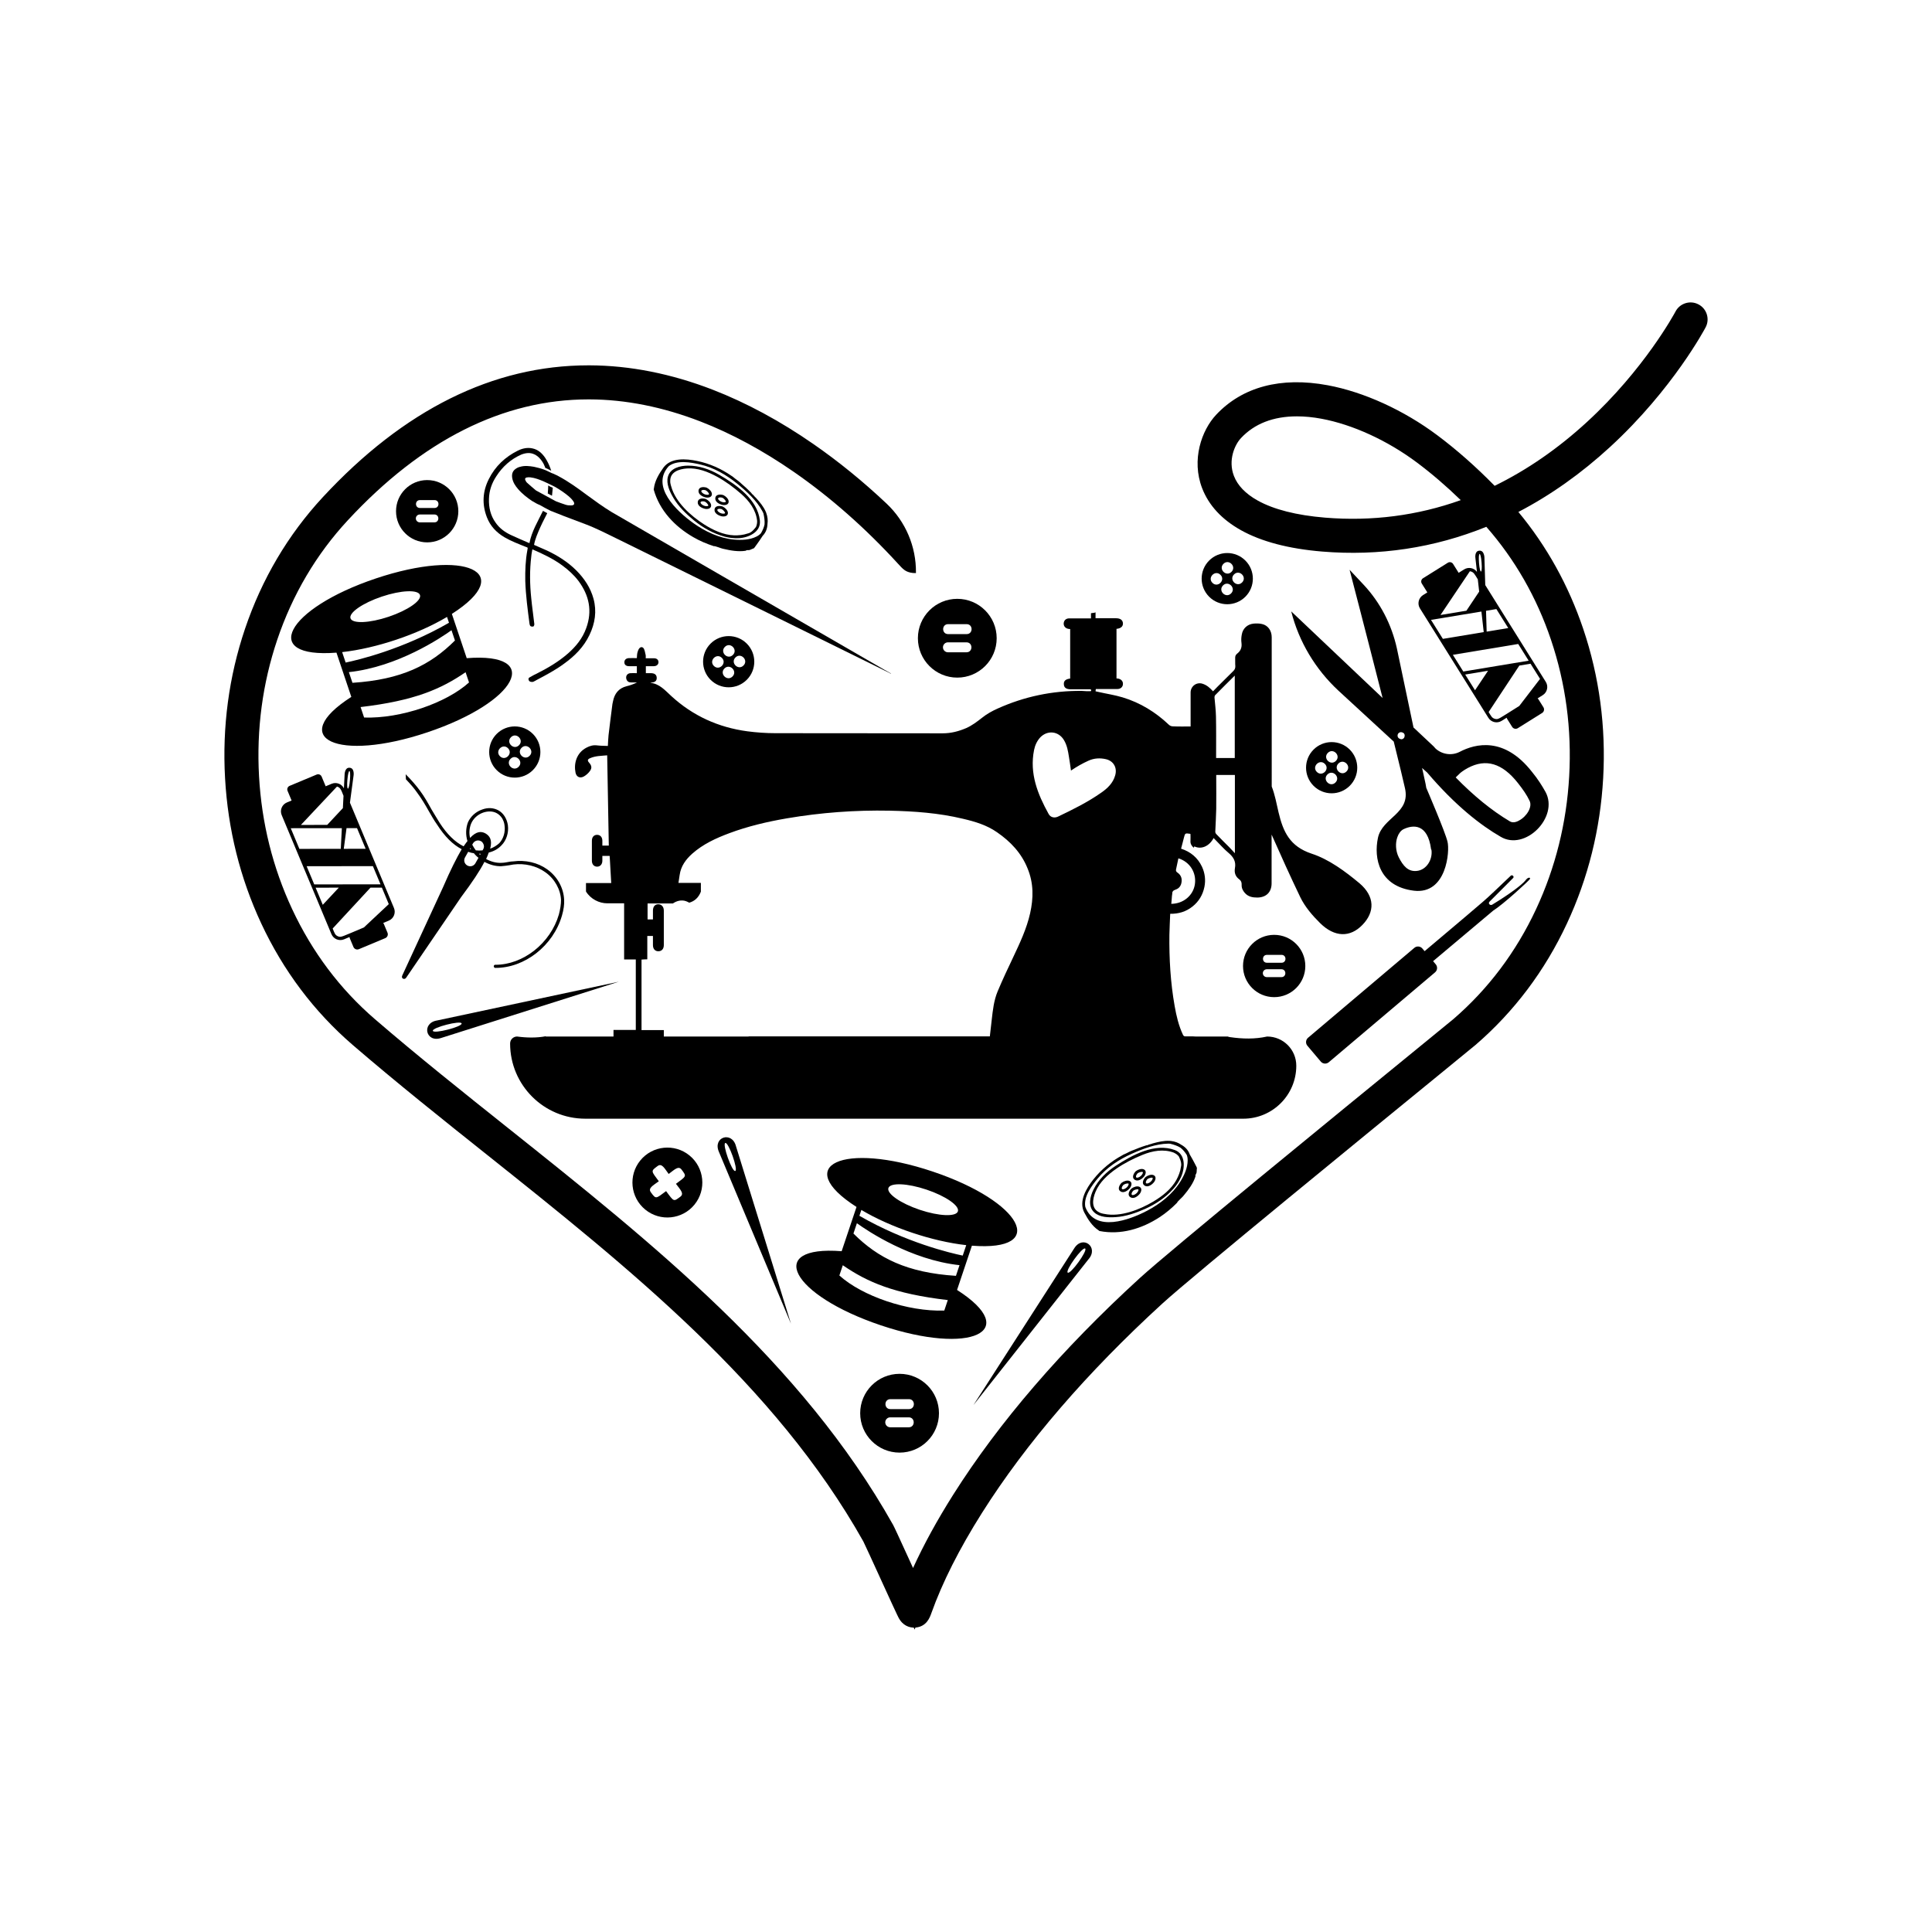 <?xml version="1.0" encoding="utf-8"?>
<!-- Generator: Adobe Illustrator 27.0.0, SVG Export Plug-In . SVG Version: 6.00 Build 0)  -->
<svg version="1.1" id="Layer_1" xmlns="http://www.w3.org/2000/svg" xmlns:xlink="http://www.w3.org/1999/xlink" x="0px" y="0px"
	 viewBox="0 0 2000.16 2000.16" style="enable-background:new 0 0 2000.16 2000.16;" xml:space="preserve">
<g>
	<path d="M1767.04,325.49c-1.4-4.51-4.48-8.2-8.65-10.37c-4.18-2.19-8.96-2.62-13.45-1.21c-4.5,1.41-8.17,4.49-10.3,8.57
		c-1.29,2.42-32.29,59.84-91.72,114.43c-29.92,27.49-62.03,49.68-95.56,66.05c-19.36-19.78-39.3-37.37-59.36-52.36
		c-34.65-25.93-75.99-44.79-113.42-51.75c-48.46-9.02-88.45,1.59-115.65,30.68c-14.88,15.92-25.72,46.46-14.38,75.9
		c6.85,17.76,20.36,32.38,40.15,43.45c21.18,11.83,49.5,19.28,84.19,22.14c58.81,4.85,115.96-3.78,169.86-25.63
		c29.64,33.78,52.15,73.09,66.95,116.96c15.24,45.17,21.59,92.7,18.85,141.27c-2.72,48.38-14.24,94.65-34.24,137.52
		c-20.77,44.49-49.6,82.82-85.67,113.92c-0.58,0.49-5.37,4.46-37.24,30.46l-1.23,1.01c-76.48,62.44-255.59,208.67-286.35,236.8
		c-80.65,73.75-145.57,149.13-192.95,224.06c-16.64,26.32-30.57,51.76-41.61,75.94c-0.68-1.49-1.36-2.98-2.03-4.45l-1.81-3.96
		c-11.52-25.18-15.57-34-16.86-36.31c-94.77-168.65-249.2-291.73-398.61-410.8c-45.8-36.49-93.16-74.22-137.85-112.72
		c-36.08-31.11-64.9-69.44-85.67-113.94c-20.02-42.86-31.55-89.12-34.26-137.51c-2.72-48.58,3.62-96.11,18.84-141.27
		c15.82-46.85,40.39-88.46,73.02-123.68c76.98-83.08,160.82-125.21,249.21-125.21h0.95c37.38,0.11,76.05,7.81,114.93,22.87
		c32.19,12.46,64.81,30.08,96.95,52.36c37.82,26.23,74.03,58.17,107.75,95.04c4.79,5.24,7.19,7.86,12.81,9.07
		c1.68,0.38,3.44,0.52,5.6,0.47c0.01-0.01,0.01-0.01,0.02-0.02c0-0.16,0-0.31,0.01-0.47c0.29-26.97-10.75-52.88-30.37-71.39
		c-24.3-22.93-49.65-43.57-75.74-61.66c-34.38-23.85-69.47-42.78-104.29-56.28c-42.89-16.61-85.8-25.1-127.53-25.24
		c-0.4,0-0.79,0-1.19,0c-98.51,0-191.02,45.92-274.96,136.51c-36.03,38.88-63.13,84.76-80.56,136.36
		C236.95,700.52,230.01,752.51,233,805.6c2.94,52.84,15.55,103.46,37.47,150.46c22.88,49,54.71,91.29,94.62,125.71
		c45.2,38.95,94.97,78.6,138.89,113.58c146.71,116.93,298.42,237.83,389.79,400.43c1.27,2.42,10.62,22.88,16.2,35.1l1.73,3.8
		c4.3,9.42,8.6,18.84,11.98,26.14c2.11,4.6,3.7,7.99,4.82,10.32c0.67,1.4,1.19,2.48,1.57,3.23c4.51,8.89,11.51,10.58,15.9,10.66
		l0.94,2.04l0.79-2.08c0.24-0.02,0.46-0.04,0.67-0.06c11.07-1.28,14.29-10.43,15.83-14.79c11.32-31.78,28.97-66.75,52.47-103.93
		c45.72-72.29,108.61-145.26,186.93-216.88c30.47-27.83,216.18-179.43,286.09-236.51c26.72-21.82,36.47-29.79,37.93-31.05
		c39.91-34.41,71.74-76.71,94.61-125.72c21.92-46.97,34.54-97.59,37.5-150.45c2.98-53.09-3.96-105.08-20.64-154.52
		c-15.18-44.97-37.73-85.62-67.14-121.07c33.27-17.32,65.09-39.87,94.8-67.16c65.45-60.13,98.73-123.36,99.04-123.97
		C1768,334.72,1768.43,329.96,1767.04,325.49z M1371.78,535.9c-29.62-2.45-53.13-8.44-69.86-17.78
		c-12.41-6.95-20.64-15.49-24.46-25.38c-6.3-16.31,0.87-32.33,7.24-39.13c13.99-14.98,33.5-22.57,57.98-22.57
		c8.08,0,16.63,0.83,25.44,2.48c32.28,6,68.29,22.52,98.78,45.31c15.26,11.42,30.48,24.47,45.38,38.94
		C1467.45,533.8,1420.27,539.9,1371.78,535.9z"/>
	<path d="M718.41,538.74c9.35,7.67,20.14,13.71,31.8,16.85c4.72,1.26,9.66,1.84,14.54,1.59c10.09-0.5,23.26-6.28,21.94-18.31
		c-2.4-21.88-24.39-37.05-42.02-47.29c-9.89-5.76-20.87-9.54-32.32-9.52c-8.25,0.02-18.31,2.5-20.83,11.31
		c-2.12,7.41,1.9,15.69,5.59,21.99C702.43,524.45,710.31,532.1,718.41,538.74z M694.82,503.38c-0.19-0.44-0.32-0.91-0.41-1.4
		c-0.2-1.07-0.58-2.21-0.51-3.31c-0.1-0.23-0.09-0.47-0.01-0.68c-0.23-9.23,8.78-12.42,17.37-13.01
		c10.86-0.76,21.59,3.39,31.03,8.51c8.84,4.81,17.26,11.06,24.85,17.68c8.47,7.38,15.45,16.63,16.69,27.98
		c0.08,1.89-0.17,3.55-0.68,5.02c0,0.13-0.02,0.27-0.07,0.4c-0.08,0.2-0.18,0.38-0.29,0.56c-0.02,0.17-0.08,0.34-0.21,0.51
		c-1.7,2.11-3.46,4.36-5.88,5.69c-0.8,0.44-1.76,0.86-2.73,1.01c-4.45,1.59-9.71,2.03-14.11,1.88c-10.96-0.38-21.66-5.44-30.8-11.25
		C715.33,534.22,699.23,519.93,694.82,503.38z"/>
	<path d="M676.82,506.99c6.07,21.53,21.7,37.96,40.73,49.01c6.8,3.96,14.07,7.05,21.55,9.46c0.52-0.1,1.07,0,1.58,0.15
		c0.27,0.07,0.53,0.18,0.79,0.27c0.28,0.08,0.56,0.15,0.94,0.27c0.77,0.23,1.53,0.47,2.29,0.76c0.71,0.26,1.38,0.56,2.11,0.7
		c0.16,0.02,0.31,0.09,0.42,0.18c0.68,0.18,1.36,0.35,2.04,0.5c7.08,1.68,15.25,3.09,22.76,1.9c0.71-0.74,1.94-0.68,2.93-0.67
		c0.2,0,0.4-0.01,0.6-0.03c0.08-0.01,0.17-0.03,0.25-0.04c0.04-0.01,0.08-0.02,0.12-0.02c0.18-0.05,0.35-0.1,0.52-0.16
		c0.52-0.2,1.01-0.45,1.53-0.63l-0.02-0.01c0.56-0.22,1.12-0.47,1.67-0.72c0.1,0,0.19,0.01,0.28,0.02c0.13-0.11,0.28-0.19,0.44-0.23
		c0.08-0.09,0.14-0.19,0.21-0.29c0.1-0.15,0.24-0.24,0.39-0.31c0.01,0,0.02-0.02,0.03-0.03c0.02-0.03,0.04-0.08,0.07-0.11
		c0.66-0.63,1.01-1.51,1.57-2.21c0.07-0.08,0.14-0.14,0.21-0.19c2.34-3.35,4.76-6.61,6.81-9.93c0.04-0.04,0.09-0.09,0.14-0.13
		c3.36-3.53,4.62-7.76,4.78-12.18c0.5-3.51,0.2-7.24-1.31-11.34c-0.03-0.12-0.1-0.22-0.14-0.32c0-0.05-0.02-0.1-0.02-0.15
		c-0.05-0.23-0.15-0.43-0.27-0.59c-2.26-5.39-6.23-10.08-10.09-14.36c-0.25-0.27-0.51-0.54-0.76-0.81
		c-0.09-0.04-0.18-0.08-0.25-0.15c-0.58-0.56-1.12-1.16-1.61-1.79c-0.07-0.1-0.16-0.19-0.24-0.3c-0.46-0.45-0.93-0.89-1.45-1.27
		c-0.22-0.16-0.32-0.39-0.36-0.63c-2.17-2.25-4.41-4.42-6.68-6.52c-0.05-0.03-0.1-0.06-0.16-0.09c-1.44-1.17-2.7-2.53-4.15-3.69
		c-0.09-0.08-0.15-0.16-0.21-0.25c-0.55-0.49-1.12-0.95-1.68-1.42c-0.37-0.32-0.76-0.63-1.13-0.93c-2.06-1.38-3.95-2.98-5.87-4.54
		c-0.16-0.03-0.32-0.09-0.48-0.22c-0.06-0.04-0.11-0.09-0.15-0.15c-0.11-0.04-0.22-0.11-0.31-0.2c-10.7-7.38-22.65-12.72-35.5-15.37
		c-11.44-2.37-27.22-3.71-34.98,6.98c-0.06,0.08-0.11,0.17-0.15,0.25c-4.43,6.17-8.75,13.47-9.63,21.09c0.01,0.07,0.01,0.14,0,0.22
		C676.78,506.08,676.69,506.51,676.82,506.99z M692.44,482.54l0.01-0.02c8.6-6.48,22.54-3.92,32.23-1.72
		c14.37,3.27,27.35,10.84,38.68,20.07c9.66,7.86,20.27,17.58,26.12,28.75c0.34,0.64,0.61,1.28,0.89,1.91
		c0.87,3.85,1.46,7.8,1.14,11.44c-0.64,3.16-2,6.17-3.72,9.1c-1.18,1.3-2.68,2.45-4.58,3.4c-6.95,3.54-15.7,3.84-23.3,3.15
		c-15.23-1.38-29.97-8.37-42.27-17.17C700.85,529.45,673.08,503.51,692.44,482.54z"/>
	<path d="M747.2,534.52c2.75,0.59,6.66-0.21,6.39-3.7c-0.19-2.61-2.9-5.18-5.21-6.31c-0.12-0.08-0.25-0.15-0.42-0.2
		c-0.14-0.06-0.27-0.09-0.39-0.11c-3.03-0.78-7.52-0.6-7.84,3.34C739.41,531.52,743.96,533.81,747.2,534.52z M746.8,526.96
		c1.32,0.57,2.39,1.61,3.23,2.76c1.04,1.41,0.8,1.97-0.94,2.08c-1.97,0.13-4.4-0.92-5.72-2.35
		C740.9,526.77,744.98,526.41,746.8,526.96z"/>
	<path d="M747.98,522.73c2.75,0.6,6.65-0.21,6.39-3.7c-0.19-2.61-2.9-5.18-5.21-6.31c-0.12-0.08-0.25-0.15-0.42-0.2
		c-0.14-0.06-0.26-0.08-0.38-0.11c-3.03-0.79-7.52-0.59-7.84,3.34C740.19,519.74,744.74,522.02,747.98,522.73z M747.59,515.18
		c1.32,0.56,2.39,1.61,3.23,2.75c1.04,1.41,0.8,1.97-0.94,2.09c-1.97,0.13-4.4-0.92-5.72-2.36
		C741.69,514.97,745.76,514.62,747.59,515.18z"/>
	<path d="M729.83,526.77c2.75,0.6,6.65-0.21,6.39-3.7c-0.19-2.61-2.9-5.18-5.21-6.31c-0.12-0.08-0.25-0.15-0.42-0.2
		c-0.14-0.06-0.27-0.09-0.39-0.11c-3.03-0.79-7.52-0.59-7.84,3.34C722.05,523.77,726.59,526.06,729.83,526.77z M729.44,519.21
		c1.32,0.56,2.39,1.61,3.23,2.75c1.04,1.41,0.8,1.97-0.94,2.09c-1.97,0.13-4.4-0.92-5.72-2.36
		C723.54,519.01,727.61,518.66,729.44,519.21z"/>
	<path d="M730.62,514.98c2.74,0.6,6.65-0.21,6.39-3.7c-0.19-2.61-2.91-5.18-5.22-6.31c-0.12-0.08-0.25-0.15-0.42-0.2
		c-0.14-0.06-0.27-0.09-0.39-0.1c-3.03-0.79-7.52-0.6-7.84,3.34C722.83,511.98,727.37,514.27,730.62,514.98z M730.22,507.42
		c1.32,0.57,2.38,1.6,3.22,2.75c1.04,1.41,0.8,1.98-0.94,2.09c-1.97,0.13-4.4-0.92-5.72-2.36
		C724.32,507.22,728.39,506.87,730.22,507.42z"/>
	<path d="M1216.28,1190.62c-20.62-7.7-44.06,5.12-61.13,16.26c-9.59,6.24-17.91,14.35-23.04,24.59c-3.69,7.38-6,17.48,0.74,23.7
		c5.67,5.23,14.87,5.36,22.15,4.9c10.52-0.66,20.89-4.26,30.46-8.51c11.05-4.9,21.3-11.82,29.35-20.83
		c3.25-3.65,5.99-7.81,7.95-12.27C1226.86,1209.22,1227.62,1194.85,1216.28,1190.62z M1222.59,1208.04
		c-0.58,4.7-2.56,9.58-4.67,13.45c-5.27,9.61-14.6,16.9-23.9,22.45c-13.97,8.33-33.97,16.29-50.75,12.79
		c-0.48-0.03-0.96-0.13-1.44-0.26c-1.04-0.3-2.24-0.47-3.19-1.03c-0.25-0.02-0.46-0.13-0.61-0.3c-8.35-3.95-7.14-13.43-3.81-21.37
		c4.21-10.04,12.73-17.76,21.56-23.89c8.27-5.74,17.64-10.44,26.96-14.25c10.4-4.24,21.8-6.32,32.5-2.32
		c1.72,0.78,3.1,1.74,4.18,2.87c0.12,0.06,0.23,0.14,0.32,0.24c0.14,0.16,0.26,0.33,0.37,0.51c0.14,0.09,0.27,0.22,0.36,0.42
		c1.12,2.47,2.34,5.05,2.43,7.81C1222.94,1206.06,1222.88,1207.11,1222.59,1208.04z"/>
	<path d="M1239.17,1209.75c-0.04-0.17-0.04-0.33-0.01-0.49c-0.04-0.11-0.11-0.21-0.16-0.32c-0.09-0.15-0.11-0.32-0.1-0.48
		c0-0.01-0.01-0.03-0.01-0.04c-0.02-0.03-0.06-0.08-0.07-0.11c-0.26-0.87-0.89-1.58-1.27-2.4c-0.04-0.1-0.07-0.19-0.08-0.28
		c-1.94-3.6-3.76-7.23-5.81-10.55c-0.02-0.05-0.04-0.12-0.05-0.19c-1.64-4.59-4.85-7.61-8.72-9.75c-2.92-2.02-6.38-3.43-10.72-3.93
		c-0.12-0.02-0.24-0.01-0.35-0.02c-0.04-0.02-0.1-0.03-0.14-0.04c-0.23-0.06-0.45-0.06-0.65-0.02c-5.83-0.41-11.8,1.03-17.36,2.55
		c-0.35,0.1-0.72,0.21-1.07,0.31c-0.08,0.07-0.15,0.12-0.24,0.15c-0.76,0.26-1.54,0.47-2.32,0.64c-0.12,0.02-0.24,0.05-0.37,0.08
		c-0.61,0.21-1.21,0.43-1.78,0.73c-0.24,0.12-0.5,0.11-0.73,0.03c-2.98,0.92-5.93,1.95-8.83,3.04c-0.05,0.03-0.1,0.07-0.15,0.1
		c-1.69,0.76-3.48,1.28-5.16,2.05c-0.11,0.04-0.21,0.07-0.32,0.08c-0.68,0.28-1.35,0.57-2.02,0.86c-0.45,0.19-0.9,0.4-1.34,0.59
		c-2.16,1.22-4.43,2.19-6.7,3.2c-0.1,0.13-0.22,0.24-0.41,0.33c-0.07,0.03-0.13,0.06-0.2,0.07c-0.09,0.08-0.2,0.14-0.32,0.19
		c-11.41,6.24-21.55,14.51-29.69,24.8c-7.26,9.15-15.56,22.64-9.49,34.38c0.04,0.09,0.1,0.18,0.15,0.24
		c3.52,6.73,8.1,13.87,14.51,18.09c0.07,0.02,0.13,0.05,0.2,0.1c0.2,0.34,0.54,0.62,1.02,0.72c21.96,4.26,43.66-2.31,62.09-14.33
		c6.59-4.29,12.62-9.4,18.14-14.99c0.14-0.51,0.48-0.96,0.85-1.34c0.19-0.21,0.4-0.4,0.59-0.58c0.2-0.21,0.39-0.43,0.66-0.71
		c0.55-0.58,1.11-1.16,1.71-1.71c0.55-0.52,1.12-0.98,1.57-1.57c0.09-0.13,0.22-0.23,0.35-0.3c0.46-0.53,0.92-1.06,1.36-1.6
		c4.69-5.57,9.62-12.23,11.94-19.47c-0.34-0.97,0.26-2.04,0.72-2.92c0.09-0.18,0.18-0.36,0.24-0.55c0.03-0.08,0.06-0.16,0.08-0.24
		c0.01-0.04,0.02-0.08,0.03-0.12c0.03-0.19,0.07-0.36,0.09-0.54c0.06-0.55,0.06-1.1,0.12-1.65l-0.02,0.01
		c0.06-0.59,0.09-1.21,0.11-1.82C1239.07,1209.91,1239.13,1209.83,1239.17,1209.75z M1221.89,1223.43
		c-8.09,12.98-20.96,23-34.35,30.03c-18.27,9.6-53.93,22.74-63.95-3.98l-0.01-0.02c-1.93-10.59,6.63-21.89,12.96-29.56
		c9.38-11.36,21.98-19.55,35.33-25.52c11.36-5.09,24.82-10.2,37.43-10.4c0.73-0.01,1.42,0.03,2.1,0.07
		c3.83,0.96,7.62,2.2,10.73,4.13c2.53,1.99,4.61,4.57,6.46,7.41c0.63,1.64,0.98,3.5,0.98,5.62
		C1229.59,1209,1225.93,1216.96,1221.89,1223.43z"/>
	<path d="M1194.21,1216.58c-2.42-1.01-5.93,0.26-7.98,1.81c-0.13,0.07-0.25,0.16-0.37,0.29c-0.12,0.09-0.2,0.2-0.27,0.29
		c-2.06,2.35-3.92,6.45-0.54,8.51c3.41,2.08,7.5-0.95,9.59-3.52C1196.41,1221.76,1197.45,1217.91,1194.21,1216.58z M1193.07,1221.04
		c-0.77,1.82-2.8,3.52-4.68,4.06c-3.5,0.99-1.99-2.81-0.68-4.19c1.1-0.92,2.51-1.41,3.91-1.64
		C1193.35,1218.96,1193.75,1219.43,1193.07,1221.04z"/>
	<path d="M1174.87,1221.47c3.42,2.08,7.5-0.95,9.6-3.53c1.77-2.19,2.81-6.04-0.43-7.37c-2.41-1-5.93,0.26-7.98,1.81
		c-0.13,0.07-0.25,0.16-0.37,0.29c-0.11,0.1-0.19,0.2-0.27,0.29C1173.35,1215.32,1171.5,1219.42,1174.87,1221.47z M1177.54,1214.9
		c1.1-0.93,2.51-1.41,3.91-1.64c1.73-0.29,2.12,0.17,1.44,1.78c-0.77,1.81-2.8,3.52-4.68,4.05
		C1174.71,1220.08,1176.23,1216.29,1177.54,1214.9z"/>
	<path d="M1179.48,1228.6c-2.41-1-5.93,0.26-7.98,1.81c-0.13,0.07-0.25,0.16-0.37,0.29c-0.12,0.1-0.2,0.2-0.27,0.29
		c-2.07,2.35-3.91,6.45-0.54,8.51c3.42,2.09,7.5-0.94,9.59-3.52C1181.68,1233.78,1182.72,1229.93,1179.48,1228.6z M1178.33,1233.06
		c-0.77,1.81-2.8,3.52-4.68,4.05c-3.51,0.99-1.99-2.8-0.67-4.19c1.1-0.93,2.51-1.41,3.91-1.64
		C1178.62,1230.99,1179.01,1231.45,1178.33,1233.06z"/>
	<path d="M1169.73,1229.97c1.77-2.18,2.8-6.04-0.43-7.37c-2.41-1-5.93,0.27-7.98,1.82c-0.13,0.07-0.25,0.15-0.37,0.28
		c-0.11,0.1-0.2,0.2-0.27,0.3c-2.07,2.35-3.92,6.45-0.54,8.51C1163.55,1235.58,1167.64,1232.55,1169.73,1229.97z M1168.15,1227.06
		c-0.77,1.82-2.8,3.52-4.68,4.05c-3.5,0.99-1.99-2.8-0.67-4.19c1.1-0.92,2.5-1.41,3.91-1.64
		C1168.45,1224.99,1168.84,1225.46,1168.15,1227.06z"/>
	<path d="M1583.9,910.03c0.86-1.61-1.61-2.26-4.02,0.67c-5.33,7.4-28.6,22.04-35.1,25.93c-1.86,1.11-4.76-1.12-2.55-3.31
		l24.33-24.38c1.39-1.54-1.03-3.65-2.45-2.37c-33.51,31.7-14.17,14.65-89.24,78.15l-2.34-2.77c-2.08-2.46-5.8-2.77-8.26-0.69
		l-110.07,93.11c-2.46,2.08-2.77,5.8-0.69,8.26l13.88,16.41c2.08,2.46,5.8,2.77,8.26,0.69l110.07-93.11
		c2.46-2.08,2.77-5.8,0.69-8.26l-2.77-3.28l62.25-52.34C1556.41,936.17,1583.05,911.64,1583.9,910.03z"/>
	<path d="M514.2,759.81c-10.35,10.35-10.35,27.13,0,37.48c10.35,10.35,27.13,10.35,37.48,0c10.35-10.35,10.35-27.13,0-37.48
		C541.33,749.46,524.55,749.46,514.2,759.81z M529,763.21c5.5-5.5,13.82,2.83,8.32,8.32C531.81,777.04,523.5,768.71,529,763.21z
		 M517.6,782.93c-5.51-5.51,2.83-13.82,8.32-8.32C531.42,780.1,523.11,788.44,517.6,782.93z M536.89,793.89
		c-5.51,5.51-13.82-2.83-8.32-8.32C534.07,780.06,542.38,788.39,536.89,793.89z M548.28,782.5c-5.5,5.5-13.82-2.82-8.32-8.32
		C545.45,768.68,553.79,776.99,548.28,782.5z"/>
	<path d="M1289.29,617.79c10.35-10.35,10.35-27.13,0-37.48c-10.35-10.35-27.13-10.35-37.48,0c-10.35,10.35-10.35,27.13,0,37.48
		C1262.16,628.14,1278.94,628.14,1289.29,617.79z M1274.5,614.39c-5.51,5.51-13.82-2.83-8.32-8.32
		C1271.68,600.56,1280,608.89,1274.5,614.39z M1285.89,603c-5.5,5.5-13.82-2.82-8.32-8.32C1283.06,589.18,1291.4,597.49,1285.89,603
		z M1266.61,583.72c5.5-5.5,13.82,2.83,8.32,8.32C1269.43,597.54,1261.11,589.21,1266.61,583.72z M1263.54,595.11
		c5.5,5.5-2.81,13.83-8.32,8.32C1249.71,597.92,1258.04,589.61,1263.54,595.11z"/>
	<path d="M1359.89,776.04c-10.35,10.35-10.35,27.13,0,37.48c10.35,10.35,27.13,10.35,37.48,0c10.35-10.35,10.35-27.13,0-37.48
		C1387.02,765.69,1370.24,765.69,1359.89,776.04z M1363.29,799.15c-5.51-5.51,2.83-13.82,8.32-8.32
		C1377.11,796.33,1368.8,804.66,1363.29,799.15z M1382.57,810.11c-5.51,5.51-13.82-2.83-8.32-8.32
		C1379.76,796.28,1388.07,804.62,1382.57,810.11z M1393.97,798.72c-5.5,5.5-13.82-2.82-8.32-8.32
		C1391.14,784.9,1399.48,793.21,1393.97,798.72z M1383.01,787.76c-5.51,5.5-13.82-2.82-8.32-8.32
		C1380.19,773.93,1388.51,782.26,1383.01,787.76z"/>
	<path d="M735.65,666.3c-10.35,10.35-10.35,27.13,0,37.48c10.35,10.35,27.13,10.35,37.48,0s10.35-27.13,0-37.48
		C762.78,655.95,746,655.95,735.65,666.3z M739.05,689.42c-5.51-5.51,2.83-13.82,8.32-8.32
		C752.87,686.59,744.56,694.93,739.05,689.42z M758.33,700.37c-5.51,5.51-13.82-2.83-8.32-8.32
		C755.52,686.54,763.83,694.88,758.33,700.37z M769.72,688.98c-5.5,5.5-13.82-2.82-8.32-8.32
		C766.9,675.16,775.23,683.47,769.72,688.98z M758.77,678.02c-5.51,5.5-13.82-2.82-8.32-8.32
		C755.95,664.19,764.26,672.53,758.77,678.02z"/>
	<path d="M474.5,529.26c0-17.81-14.44-32.25-32.25-32.25c-17.81,0-32.25,14.44-32.25,32.25c0,17.81,14.44,32.25,32.25,32.25
		C460.05,561.51,474.49,547.08,474.5,529.26z M434.71,517.74h15.19c5.38,0,5.38,8.15,0,8.15h-15.19
		C429.32,525.89,429.33,517.74,434.71,517.74z M430.51,536.71c0-2.24,1.83-4.07,4.07-4.07h15.19c5.38,0,5.38,8.15,0,8.15h-15.19
		C432.34,540.78,430.51,538.95,430.51,536.71z"/>
	<path d="M1319.12,967.83c-17.81,0-32.25,14.44-32.25,32.25c0,17.81,14.44,32.25,32.25,32.25c17.81,0,32.25-14.44,32.25-32.25
		C1351.37,982.27,1336.93,967.83,1319.12,967.83z M1326.65,1011.6h-15.19c-2.24,0-4.07-1.83-4.07-4.08c0-2.24,1.83-4.07,4.07-4.07
		h15.19C1332.03,1003.45,1332.03,1011.6,1326.65,1011.6z M1326.78,996.71h-15.19c-5.38,0-5.38-8.15,0-8.15h15.19
		C1332.16,988.56,1332.16,996.71,1326.78,996.71z"/>
	<path d="M991.06,701.52c22.52,0,40.78-18.26,40.78-40.78c0-22.52-18.26-40.78-40.78-40.78c-22.52,0-40.78,18.26-40.78,40.78
		S968.54,701.52,991.06,701.52z M981.54,646.17h19.21c6.81,0,6.8,10.3,0,10.3h-19.21C974.73,656.47,974.74,646.17,981.54,646.17z
		 M981.38,665h19.21c6.81,0,6.8,10.3,0,10.3h-19.21c-2.83,0-5.15-2.32-5.15-5.15C976.23,667.32,978.54,665,981.38,665z"/>
	<path d="M890.53,1463.08c0,22.52,18.26,40.78,40.78,40.78c22.52,0,40.78-18.26,40.78-40.78c0-22.52-18.26-40.78-40.78-40.78
		C908.79,1422.3,890.53,1440.56,890.53,1463.08z M940.84,1477.65h-19.21c-2.83,0-5.15-2.32-5.15-5.15c0-2.83,2.32-5.15,5.15-5.15
		h19.21C947.64,1467.35,947.64,1477.65,940.84,1477.65z M941,1458.82h-19.21c-6.81,0-6.8-10.3,0-10.3H941
		C947.81,1448.51,947.8,1458.82,941,1458.82z"/>
	<path d="M662.9,1201.38c-12.64,15.48-10.33,38.27,5.15,50.91c15.48,12.64,38.27,10.33,50.91-5.15
		c12.64-15.48,10.33-38.27-5.15-50.91C698.34,1183.59,675.54,1185.9,662.9,1201.38z M699.8,1225.59c4.4,5.96,8.89,10.13,4.5,13.38
		c-7.04,5.2-6.46,5.31-14.7-5.83c-10.77,7.96-10.37,8.57-15.76,1.26c-3.24-4.39,2.27-7.07,8.22-11.47
		c-7.97-10.77-8.57-10.37-1.26-15.76c4.39-3.24,7.07,2.28,11.47,8.22c5.96-4.4,10.13-8.89,13.38-4.5
		C710.87,1217.96,710.91,1217.39,699.8,1225.59z"/>
	<path d="M1336.78,632.96c7.93,31.38,25.03,59.94,48.93,82.11l57.21,52.68c5.77,23.21,10.13,41.53,11.58,48.07
		c6.17,26.49-23.43,30.41-27.93,51.54c-4.5,21.13,1.08,50.27,37.13,54.75c34.07,4.2,37.38-41.23,34.87-50.71
		c-2.19-9.81-21.97-55.74-21.97-55.74l-0.75-4.26l-3.29-15.05l-0.36-1.31l5.38,4.81c29.1,34.22,55.6,54.69,75.97,66.41
		c25.4,15.23,60.59-20.36,46.51-46.35c-3.43-6.17-7.87-13.31-13.97-20.74c-28.83-36.85-58.69-29.31-75-20.75
		c-8.16,4.12-18.09,2.69-24.81-3.41l-2.03-2.26l-20.87-19.6l-17.26-82.13c-5.47-24.53-17.18-47.29-34.39-65.66l-14.52-15.47
		c0,0,18.33,70.28,34.18,132.72L1336.78,632.96L1336.78,632.96z M1511.57,800.47c0.32-0.34,3.56-3.03,8.13-5.43
		c18.59-9.93,35.52-5.03,51.8,15.66c5.09,6.47,9.17,12.29,11.93,18.15c3.44,6.5-2.95,16.5-10.77,20.61
		c-3.59,2.05-6.88,2.45-9.55,0.86c-18.71-11.1-37.51-26.48-56.06-45.47L1511.57,800.47z M1481.59,879.34c0,0,0.01,0.33,0.34,0.32
		c1.54,10.16-5.16,21.15-15.36,22.02c-8.89,0.85-13.97-5.29-18.44-14.07c-3.44-6.83-3.62-15.04-1.44-21.01
		c1.24-3.64,3.49-6.65,6.1-8.02C1462.57,853.78,1478.04,852.13,1481.59,879.34z M1447.05,760.43c0.62-1.98,2.9-3.02,4.9-2.08
		c1.99,0.61,2.69,2.57,2.08,4.56c-0.62,1.98-2.9,3.02-4.57,2.07C1447.46,764.37,1446.43,762.42,1447.05,760.43z"/>
	<path d="M567.57,502.59c-0.11,1.37-0.05,2.82-0.16,4.19c-0.09,0.78-0.11,1.38-0.2,2.15c0.11,0.24-0.14,1.97-0.14,1.97
		c1.17,0.65,2.53,1.36,3.7,2c0.18,0.07,0.53,0.2,0.71,0.27c0.23-2.75,0.57-5.26,0.79-8.01c0.07-0.18,0.07-0.18,0.07-0.18l-0.18-0.07
		C570.56,504.33,569.03,503.55,567.57,502.59z"/>
	<path d="M569.72,484.56c-1.3-3.53-3.03-7.02-5.06-10.22c-3.23-4.87-7.39-8.87-13.4-10.12c-5.23-1.16-10.32-0.04-15.02,2.23
		c-13.21,6.56-23.55,16.24-30.19,29.54c-6.44,12.77-7.2,26.06-1.96,39.58c3.49,9.01,9.71,15.62,18.15,20.63
		c6.8,3.99,14.25,6.8,21.64,9.78c2.84,1.07,2.62,0.58,2.08,3.62c-1.97,10.6-2.33,21.21-2.15,32.01c0.5,14.78,2.45,29.49,4.39,44.2
		c0.09,0.84,0.46,2,1.1,2.44c0.82,0.51,2.02,0.56,2.93,0.29c0.49-0.22,1.02-1.64,0.94-2.48c-1.02-9.1-2.36-17.91-3.21-26.94
		c-1.48-14.34-1.7-28.8,0.06-43.13c0.18-1.55,0.29-2.93,0.59-4.24c0.16-0.95,0.31-1.91,0.54-3.04c10.97,4.75,21.64,9.78,31.14,16.81
		c6.18,4.56,11.92,9.76,16.65,16.01c11,14.89,14.45,30.98,7.94,48.78c-3.77,10.53-10.58,18.9-18.78,26.14
		c-9.38,8.21-20.13,14.69-31.39,20.37c-2.69,1.22-5.26,2.67-7.84,4.13c-1.71,0.77-2.05,1.66-1.56,3.06c0.6,1.64,2.19,2.25,4.54,1.92
		c1.47-0.66,2.75-1.39,4.04-2.12c9.62-5.08,19.23-10.17,27.94-16.61c11.11-7.97,20.54-17.38,26.48-29.92
		c5.75-12.01,7.61-24.48,4.16-37.33c-3.15-11.52-9.5-21.01-17.87-29.43c-8.83-8.8-19.32-15.39-30.51-20.63
		c-4.37-1.85-8.67-3.88-13.21-5.79c0.54-3.04,1.5-6.12,2.57-8.96c1.2-3.19,2.59-6.32,3.97-9.44c1.38-3.13,2.94-6.18,4.5-9.24
		c0.78-1.53,1.56-3.06,2.34-4.59c0.07-0.18,0.31-0.29,0.2-0.53c-0.11-0.24-0.47-0.38-0.64-0.44c-0.35-0.13-0.82-0.51-1.17-0.65
		c-0.82-0.51-1.71-0.85-2.53-1.36c-5.35,10.95-11.69,21.32-14.02,33.41c-0.53-0.2-0.71-0.27-0.89-0.33
		c-6.25-2.76-12.39-5.28-18.58-8.22c-6.18-2.94-11.72-7.06-15.64-12.79c-5.18-7.22-7.07-15.63-6.79-24.44
		c0.22-8.63,2.92-16.32,7.63-23.46c6.39-9.95,14.97-17.65,25.89-22.45c4.51-1.74,9.21-2.4,13.8-0.06c0.18,0.07,0.36,0.13,0.53,0.2
		c3.17,1.8,5.47,4.29,7.4,7.25c0.91,1.35,1.75,2.89,2.34,4.53c0.22,0.49,0.33,0.73,0.55,1.22c-0.07,0.18,0.04,0.42,0.15,0.67
		c0.18,0.07,0.35,0.13,0.53,0.2c0.89,0.33,1.71,0.85,2.59,1.18c0.53,0.2,1,0.58,1.53,0.78c0.53,0.2,1,0.58,1.53,0.78
		c-0.04-0.42-0.44-0.98-0.49-1.4C569.98,485.47,569.94,485.05,569.72,484.56z"/>
	<path d="M607.45,512.37c-9.33-6.96-18.72-13.75-29-19.25c-1.17-0.65-2.17-1.22-3.41-1.69c-0.71-0.27-1.17-0.65-1.88-0.91
		c-0.71-0.27-1.42-0.54-2.13-0.8c-1.35-0.71-2.59-1.18-3.95-1.89c-1.17-0.65-2.42-1.11-3.66-1.58c-3.37-1.27-7.05-2.25-10.62-2.99
		c-4.77-0.79-9.6-1.39-14.4,0.04c-1.75,0.35-3.53,1.3-4.95,2.39c-3.16,2.46-3.76,5.67-3.12,9.36c0.79,4.35,3.11,7.86,5.92,11.15
		c4.36,5.09,9.54,9.07,15.04,12.76l0.18,0.07c0.18,0.07,0.18,0.07,0.35,0.13c2.28,1.47,4.63,2.76,6.94,3.63
		c3.35,1.87,6.52,3.67,9.93,5.37c0.71,0.27,1.35,0.71,2.06,0.98c0.71,0.27,1.49,0.36,2.13,0.8c3.55,1.34,7.03,2.85,10.75,4.26
		c3.72,1.41,7.45,2.81,11.17,4.22c3.72,1.4,7.45,2.81,11.17,4.22c11.71,4.42,22.7,10.18,34,15.66
		c55.68,27.49,111.43,54.8,167.11,82.29c37.9,18.76,75.87,37.34,113.77,56.09c0.47,0.38,1,0.58,1.53,0.78l0.07-0.18
		c-2.53-1.36-4.99-2.89-7.51-4.25c-55.91-32.24-111.58-64.58-167.5-96.82c-37.9-22-75.86-43.81-113.76-65.81
		C624.59,524.91,616.02,518.64,607.45,512.37z M591.18,523.25c-2.04,0.04-4.19-0.16-5.97-0.83c-3.26-1.03-6.45-2.23-9.64-3.44
		l-1.35-0.71l-19.33-10.53c-3.08-2.58-6.16-5.16-9.17-7.92c-0.93-0.76-1.48-1.98-1.92-2.95c-0.55-1.22,0.03-2.22,1.36-2.53
		c1.33-0.31,2.53-0.26,3.91-0.15c4.66,0.54,9.09,2.21,13.46,4.06c1.53,0.78,3.3,1.45,4.83,2.23c0.71,0.27,1.17,0.65,1.88,0.91
		c0.53,0.2,1.17,0.65,1.88,0.91c1,0.58,2.24,1.05,3.24,1.63c0.18,0.07,0.18,0.07,0.18,0.07c4.99,2.89,9.84,6.14,14.31,9.86
		c1.68,1.45,3.3,3.07,4.61,4.98C595.45,521.62,594.42,523.26,591.18,523.25z"/>
	<path d="M990.82,1335.45l15.38-45.82c79.66,6.24,52.34-45.56-40.69-76.78c-92.76-31.14-146.29-6.55-78.78,36.68l-15.38,45.82
		c-79.51-6.23-52.58,45.45,40.69,76.77C1005,1403.32,1058.15,1378.57,990.82,1335.45z M919.74,1229.95
		c1.93-5.76,19.61-5.04,39.48,1.64c19.86,6.66,34.4,16.75,32.46,22.52c-1.93,5.76-19.61,5.04-39.48-1.63
		C932.34,1245.8,917.81,1235.72,919.74,1229.95z M891.75,1252.63c30.43,18.13,73.37,32.55,108.57,36.44l-3.63,10.81
		c-12.43-2.57-58.94-13.49-106.98-41.2L891.75,1252.63z M887.13,1266.39c10.68,7.71,55.5,37.98,106.24,43.41l-3.71,11.05
		c-50.75-3.27-80.66-18.36-106.11-43.8L887.13,1266.39z M977.59,1356.8c-37.91,1.26-85.11-15.05-108.61-36.32l3.56-10.6
		c25.12,17.25,52.64,29.51,108.7,36.07L977.59,1356.8z"/>
	<path d="M483.19,681.39l-15.38-45.82c67.51-43.22,13.98-67.82-78.78-36.68c-93.03,31.23-120.35,83.03-40.69,76.78l15.38,45.82
		c-67.33,43.12-14.18,67.87,78.77,36.67C535.78,726.84,562.7,675.17,483.19,681.39z M395.32,617.63c19.87-6.67,37.55-7.4,39.48-1.64
		c1.93,5.77-12.6,15.85-32.46,22.52c-19.87,6.66-37.55,7.39-39.48,1.63C360.92,634.39,375.46,624.3,395.32,617.63z M354.22,675.12
		c35.2-3.89,78.15-18.31,108.57-36.44l2.04,6.05c-48.04,27.7-94.55,38.63-106.98,41.2L354.22,675.12z M364.89,706.9l-3.71-11.05
		c50.74-5.44,95.56-35.71,106.24-43.41l3.58,10.66C445.55,688.55,415.64,703.63,364.89,706.9z M376.95,742.85L373.31,732
		c56.06-6.56,83.57-18.82,108.7-36.07l3.56,10.6C462.06,727.81,414.87,744.11,376.95,742.85z"/>
	<path d="M407.87,940.06L362.29,831l3.79-28.39c0,0,1.11-7.62-4.34-7.78c-4.93-0.22-4.97,6.99-4.97,6.99l-0.73,14.31
		c-2.35-4.65-7.88-6.71-12.71-4.69l-6.19,2.58c-0.03-0.1-0.05-0.21-0.09-0.3l-4.06-9.7c-0.84-2.02-3.15-2.97-5.17-2.13l-14.1,5.89
		l-13.88,5.8c-2.02,0.84-2.97,3.16-2.13,5.17l4.05,9.7c0.04,0.1,0.1,0.18,0.15,0.28l-4.94,2.06c-2.45,1.03-4.36,2.95-5.37,5.41
		c-1.01,2.46-1,5.16,0.02,7.62l51.53,123.29c2.1,5.02,7.9,7.48,13.02,5.35l5.65-2.36c0.04,0.4,0.12,0.8,0.29,1.19l3.79,9.06
		c0.91,2.19,3.43,3.22,5.62,2.31c15.48-6.47,12.06-5.04,27.34-11.43c2.19-0.91,3.22-3.43,2.31-5.62l-3.79-9.06
		c-0.16-0.39-0.39-0.73-0.64-1.04l5.78-2.41C407.59,950.97,409.99,945.13,407.87,940.06z M359.64,807.22
		c1.03-12.06,3.71-11.97,2.67,0.23C361.28,819.51,358.6,819.42,359.64,807.22z M358.76,857.37l10.86-0.01l8.94,21.39l-22.66,0.02
		L358.76,857.37z M348.88,814.3c3.92,1.07,4.56,4.35,6.75,9.6l-0.65,12.73l-16.25,17.37l-27.2,0.03L348.88,814.3z M301.02,857.43
		l52.89-0.05l-1.1,21.4l-42.86,0.05L301.02,857.43z M317.46,896.78l68.6-0.08l7.87,18.82l-68.6,0.08L317.46,896.78z M334.16,936.72
		l-7.41-17.72l24-0.03L334.16,936.72z M376.73,960.18c-23.46,9.81-23.52,10.52-26.87,9.15c-3.13-1.29-3.62-3.68-5.45-8.07
		l39.17-42.32l11.77-0.01l7.14,17.09L376.73,960.18z"/>
	<path d="M1468.78,622.34c-0.6,2.59-0.15,5.25,1.26,7.51l70.85,113.29c2.88,4.62,9.01,6.1,13.71,3.16l5.19-3.25
		c0.11,0.39,0.25,0.77,0.47,1.12l5.21,8.32c1.26,2.02,3.91,2.62,5.92,1.37c14.22-8.89,11.08-6.93,25.12-15.71
		c2.02-1.26,2.62-3.91,1.37-5.92l-5.21-8.32c-0.22-0.36-0.51-0.65-0.8-0.92l5.31-3.32c4.65-2.91,6.07-9.07,3.16-13.72l-62.68-100.22
		l-0.87-28.63c0,0-0.14-7.7-5.55-6.97c-4.9,0.58-3.77,7.7-3.77,7.7l1.6,14.24c-3.07-4.21-8.87-5.34-13.3-2.57l-5.69,3.55
		c-0.05-0.09-0.08-0.2-0.14-0.29l-5.58-8.91c-1.16-1.85-3.59-2.41-5.44-1.26l-12.95,8.1l-12.76,7.97c-1.85,1.16-2.42,3.6-1.26,5.44
		l5.57,8.92c0.06,0.09,0.13,0.16,0.2,0.25l-4.54,2.84C1470.94,617.55,1469.37,619.75,1468.78,622.34z M1527.06,714.62l-10.18-16.29
		l23.68-3.92L1527.06,714.62z M1594.37,702.83l-21.5,28.03c-21.56,13.48-21.5,14.2-25.03,13.39c-3.3-0.77-4.17-3.04-6.69-7.08
		l31.78-48.12l11.61-1.92L1594.37,702.83z M1549.17,630.55l12.29,19.66l-22.35,3.7l-0.65-21.58L1549.17,630.55z M1571.78,666.7
		l10.82,17.3l-67.67,11.21l-10.82-17.29L1571.78,666.7z M1533.86,582.49c0.94,12.06-1.72,12.41-2.67,0.21
		C1530.25,570.63,1532.91,570.29,1533.86,582.49z M1521.72,591.43c4.04,0.42,5.2,3.55,8.22,8.38l1.42,12.67l-13.21,19.77
		l-26.83,4.44L1521.72,591.43z M1533.68,633.12l2.39,21.29l-42.29,7l-12.29-19.66L1533.68,633.12z"/>
	<path d="M1112.12,1292.39l-104.32,162.22l119.07-150.89C1137.93,1291.19,1121.01,1278.11,1112.12,1292.39z M1105.39,1317.52
		c-2.78-2.14,15.29-27.04,18.07-24.9C1126.25,1294.75,1108.18,1319.66,1105.39,1317.52z"/>
	<path d="M744.28,1192.52l74.58,177.87l-56.88-183.61C757.91,1170.57,737.55,1177.1,744.28,1192.52z M761.17,1212.3
		c-3.34,1.08-13.62-27.92-10.28-29C754.23,1182.22,764.51,1211.22,761.17,1212.3z"/>
	<path d="M456.7,1074.6l183.87-58.24l-187.99,40.1C436.07,1059.04,440.74,1079.91,456.7,1074.6z M477.92,1059.56
		c0.78,3.42-29.03,11.05-29.81,7.63C447.34,1063.76,477.14,1056.13,477.92,1059.56z"/>
	<path d="M417.29,1013.19c0.99,0.5,2.48,0.25,3.22-0.99l56.74-83.25c11.89-15.86,19.57-27.5,24.28-36.67
		c5.45,2.97,11.65,4.71,17.59,4.46c2.73-0.25,5.45-0.5,8.18-0.99c1.24-0.25,2.73-0.5,4.21-0.74c11.89-1.49,24.04,1.49,32.96,7.93
		c9.66,6.69,15.86,17.84,16.35,28.74c0,4.46-0.74,9.42-2.23,15.11c-8.67,29.73-36.92,52.03-65.66,52.03
		c-0.99-0.25-1.73,0.74-1.73,1.49c0,0.99,0.74,1.73,1.49,1.73c30.48,0.25,60.21-23.04,69.13-54.26c1.73-5.95,2.48-11.4,2.23-16.11
		c-0.25-6.19-1.98-12.14-4.96-17.59c-2.97-5.45-7.43-10.41-12.64-14.12c-9.66-6.94-22.55-9.91-35.18-8.18
		c-1.73,0-3.22,0.25-4.46,0.5c-2.73,0.5-5.2,0.99-7.93,0.99c-5.2,0.25-10.65-1.24-15.61-3.96c1.24-2.48,1.98-4.71,2.73-6.69
		c5.2-1.24,9.66-3.72,13.13-7.43c5.2-5.2,7.68-13.13,6.69-20.81c-0.99-6.69-4.46-12.39-9.66-15.36c-4.96-2.73-10.9-3.22-16.85-0.99
		c-6.69,2.23-12.14,7.19-14.87,13.38c-2.23,5.95-2.48,12.88-0.5,19.33c0.24-0.35,0.53-0.71,0.82-1.06c-1.5,1.93-3.14,4.04-4.79,6.51
		c-8.92-4.46-17.1-12.39-24.78-24.28c-2.97-4.71-5.7-9.42-8.42-13.88c-3.72-6.69-7.43-13.38-11.89-19.33
		c-4.21-5.7-9.17-11.4-14.87-17.1l0.25,5.2c4.46,4.71,8.42,9.17,11.65,13.88c4.46,5.95,8.42,12.64,11.89,18.83
		c2.73,4.71,5.45,9.66,8.67,14.12c7.93,12.39,16.35,20.81,25.52,25.52c-5.2,8.92-11.65,21.56-19.33,39.4l-42.12,91.18
		C415.8,1011.21,416.05,1012.69,417.29,1013.19z M497.08,885.08c-0.5-0.5-0.74-0.74-1.24-1.24c0.5,0,1.24,0,1.73,0L497.08,885.08z
		 M500.3,879.14l-0.74,1.24c-2.23,0.25-4.71,0.25-6.94,0c-1.48-1.97-2.71-3.94-3.69-5.91l-1.51,2.68l1.49-2.73
		c0.01,0.01,0.02,0.03,0.02,0.04l0.72-1.28c1.73-2.97,5.45-3.96,8.42-2.23c0.99,0.5,1.73,1.49,2.23,2.48
		C501.29,875.17,501.29,877.4,500.3,879.14z M487.66,879.39c-0.25-0.25-0.74-0.25-1.24-0.5l0.5-0.99
		C487.17,878.39,487.41,878.89,487.66,879.39z M487.66,852.87c2.23-5.45,6.94-9.66,12.64-11.65c5.2-1.73,10.16-1.49,14.12,0.74
		c2.23,1.24,3.96,2.97,5.45,5.2c1.24,2.23,2.23,4.71,2.48,7.43c0.99,6.94-1.24,13.88-5.45,18.34c-2.73,2.48-5.95,4.46-9.42,5.7
		c2.48-9.42-0.74-13.38-4.96-15.86c-4.21-2.23-9.17-2.48-15.86,4.71C485.43,862.54,485.93,857.33,487.66,852.87z M481.47,887.56
		l3.22-5.7c1.98,0.74,3.96,1.24,5.95,1.49c0.74,0.99,1.49,1.73,2.23,2.48c0.74,0.74,1.49,1.49,2.48,2.23l-3.22,5.7
		c-1.73,2.97-5.45,3.96-8.42,2.23C480.72,894.25,479.73,890.54,481.47,887.56z"/>
	<path d="M1124.59,715.55c-1.53,0-3.2-0.28-4.73-0.28c-30.3-0.28-59.36,5.84-86.88,18.21c-5.7,2.5-11.4,5.7-16.26,9.59
		c-5.14,4.03-10.43,8.06-16.4,10.7c-7.78,3.34-15.71,5.42-24.33,5.42c-57.83-0.14-115.52,0-173.35-0.14
		c-9.59,0-19.32-0.69-28.91-1.95c-30.03-4.03-56.44-15.99-78.82-36.56c-6.39-5.84-12.09-12.65-21.55-13.62
		c0.42-0.28,0.56-0.28,0.83-0.28c3.89-0.14,5.84-1.81,5.7-5c-0.14-3.06-2.09-4.73-6.12-4.73h-5.14v-7.23h8.2
		c2.92,0,4.87-1.67,4.87-4.17s-1.81-4.03-4.73-4.03h-8.48c0-1.25,0.14-2.22,0-3.06c-0.56-2.22-0.83-4.59-1.81-6.67
		c-1.25-2.36-3.61-2.36-5.14-0.14c-0.83,1.25-1.25,2.64-1.67,4.17c-0.42,1.81-0.42,3.61-0.56,5.56c-2.78,0-5.56-0.14-8.34,0
		c-2.78,0.14-4.59,1.81-4.59,4.31c0,2.5,1.81,4.03,4.73,4.03h8.2v7.23c-2.36,0-4.45-0.14-6.53,0c-3.34,0.14-5.28,2.92-4.31,6.12
		c0.7,2.36,2.5,3.48,4.87,3.48h6.12c-3.61,1.81-7.09,3.06-10.7,3.89c-8.34,2.09-12.65,7.78-14.18,15.85
		c-0.14,0.83-0.42,1.81-0.56,2.64c-1.39,10.84-2.78,21.55-4.03,32.39c-0.42,3.61-0.42,7.23-0.69,10.98
		c-3.89-0.14-7.51-0.14-10.98-0.56c-4.03-0.56-7.51,0.42-10.98,2.22c-10.84,5.56-13.35,16.96-11.54,25.86
		c0.83,4.45,4.45,6.26,8.48,4.17c2.5-1.39,4.87-3.48,6.53-5.84c2.22-3.2,1.67-5.56-0.97-8.62c-1.81-1.95-1.67-3.34,0.83-4.45
		c5.84-2.64,12.09-2.5,17.93-3.06c0.56,31.28,1.11,62.28,1.67,93.42h-6.67v-5c0-3.75-2.22-6.12-5.42-6.12
		c-3.34,0-5.42,2.36-5.42,6.12v20.71c0,3.75,2.22,6.12,5.42,6.12c3.2,0,5.42-2.5,5.42-6.12v-5h7.51c0.14,0.56,0.14,0.97,0.14,1.39
		c0.56,8.9,0.97,17.79,1.53,26.69h-26.13v8.76c4.87,7.92,13.76,12.23,21.96,12.23h17.52v58.11h12.09v72.98h-23.08v6.81h-70.2
		c0.06-0.08,0.11-0.19,0.15-0.29c-9.51,1.84-20.13,1.61-29.76,0.29c-1.99,0-3.8,0.81-5.12,2.11c-1.31,1.31-2.11,3.11-2.11,5.12l0,0
		c0,42.99,34.85,77.85,77.85,77.85h681.21c30.3,0,54.85-24.56,54.85-54.85v0c0-16.7-13.51-30.22-30.21-30.22
		c-12.5,2.79-25.3,2.53-38.48,0.61c-0.81-0.11-1.56-0.33-2.29-0.61h-33.28c-3.48-0.28-6.81-0.14-10.29-0.14
		c-1.39,0-2.08-0.28-2.78-1.67c-4.45-9.45-6.81-19.6-8.62-29.89c-4.31-24.33-5.7-48.93-5.42-73.54c0.14-7.23,0.56-14.46,0.83-21.82
		c8.76,0.14,16.4-2.22,23.08-7.51s10.7-12.23,12.37-20.43c1.39-7.09,0.56-14.04-2.5-20.71c-4.45-9.45-11.82-15.57-21.69-18.77
		c0.97-3.89,2.09-7.65,2.92-11.26c1.25-4.87,1.25-4.87,6.26-4.17c0.14,0,0.14,0.14,0.56,0.28c0,2.22,0.14,4.59,0,6.95
		c-0.28,3.06,1.11,5.28,3.34,7.23c0.28-0.56,0.56-0.97,0.7-1.39c7.09,3.48,15.43-0.14,19.88-8.62c0.7,0.7,1.39,1.25,1.95,1.95
		c4.59,4.59,8.76,9.45,13.62,13.48c5.14,4.31,7.78,9.04,6.53,15.71c-0.83,4.87,0.56,8.76,4.59,11.68c1.81,1.39,2.5,3.2,2.36,5.7
		c-0.14,3.2,1.25,5.98,3.34,8.34c3.48,3.89,7.92,4.73,12.93,4.73c9.17-0.14,14.74-5.56,14.74-14.74v-50.46
		c9.73,21.96,19.46,43.51,29.75,64.92c4.87,10.01,12.65,19.04,20.57,26.83c15.01,14.74,31,14.87,43.65,1.81
		c12.93-13.21,13.21-29.47-3.06-43.23c-14.87-12.37-31.56-24.74-49.49-30.58c-22.66-7.51-29.47-22.8-34.2-42.68
		c-2.09-8.9-3.75-18.35-7.09-26.83V659.81c0-6.81-3.75-12.37-10.01-13.76c-2.92-0.7-5.98-0.7-8.9-0.42
		c-6.39,0.7-11.12,5.14-12.09,11.4c-0.56,2.78-0.7,5.84-0.28,8.76c0.56,4.73-0.97,8.2-4.59,10.98c-1.53,1.25-2.09,2.78-1.95,4.73
		c0.14,2.64-0.14,5.28,0.14,7.92c0.14,2.22-0.56,3.89-2.22,5.42c-5.42,5.28-10.7,10.7-16.13,15.99c-1.53,1.53-3.06,3.2-4.73,4.87
		c-3.2-3.61-6.53-6.53-11.12-7.92c-6.12-1.81-12.09,2.78-12.09,9.17v35.17c-6.39,0-12.37,0.14-18.49-0.14
		c-1.39,0-3.06-0.7-4.03-1.67c-13.76-13.07-29.61-22.8-47.96-28.36c-8.34-2.5-16.96-3.75-25.44-5.7c-0.83-0.14-1.53-0.28-2.5-0.56
		c0.14-0.83,0.14-1.53,0.28-2.36h22.38c3.34,0,5.7-2.22,5.7-5.28c0.14-2.92-2.09-5.14-5.28-5.56c-0.42,0-0.97-0.14-1.39-0.14v-51.3
		c4.45-0.42,6.81-2.5,6.67-5.7c-0.14-3.34-2.64-5.28-7.09-5.28h-21.27v-6.12c-0.39,0.14-0.78,0.29-1.2,0.42l-3.53,0.47v5.37h-22.66
		c-3.2,0-5.28,2.09-5.56,4.87c-0.28,3.06,1.67,5.42,4.87,5.98c0.56,0.14,1.11,0.14,1.81,0.14v51.3c-4.73,0.56-6.81,2.5-6.53,5.98
		c0.14,3.48,2.5,5.14,7.23,5.14h19.18c1.39,0,2.5,0.14,1.53,1.95H1124.59z M1278.47,883.34c-2.22-2.36-4.03-4.31-5.84-6.26
		c-4.45-4.45-9.04-8.9-13.35-13.48c-0.69-0.7-1.25-1.81-1.11-2.78c0.28-7.78,0.83-15.43,0.97-23.21c0.14-10.7,0-21.41,0-32.25v-3.06
		h19.32V883.34z M1257.9,719.86c6.67-6.81,13.35-13.48,20.43-20.43v85.35h-19.32v-2.64c0-13.48,0.14-26.97-0.14-40.45
		c-0.14-6.53-0.97-13.07-1.53-19.6C1257.34,721.39,1257.48,720.41,1257.9,719.86z M1213.28,927.68c0-0.7,0.28-1.39,0.28-1.95
		c-0.14-2.5,0.83-3.89,3.48-4.73c3.89-1.25,5.98-4.45,6.26-8.48c0.42-3.75-1.11-6.95-4.17-9.04c-1.67-1.11-1.95-2.09-1.53-3.75
		c0.83-3.61,1.53-7.23,2.36-11.12c11.82,3.61,18.77,14.74,17.1,26.69c-1.67,11.68-11.82,20.3-24.47,20.43
		C1212.86,932.96,1213.14,930.32,1213.28,927.68z M1066.48,945.47c-3.61,15.99-10.56,30.72-17.52,45.46
		c-5.56,11.68-11.12,23.49-16.13,35.45c-3.89,9.31-5,19.46-6.12,29.47c-0.69,5.56-1.25,11.26-1.95,17.1h-249.8v0.14h-87.72v-6.67
		h-23.08v-72.98c1.95-0.14,3.75-0.28,5.98-0.28v-24.19h5.84v9.45c0,4.03,2.22,6.39,5.56,6.39c3.48,0,5.7-2.36,5.7-6.39v-35.73
		c0-4.03-2.5-6.67-5.98-6.53c-3.34,0.14-5.28,2.5-5.28,6.67v9.04h-5.56v-16.54h26.2c3.99-2.79,9.04-4.02,13.69-2.32
		c1.17,0.43,2.22,0.95,3.24,1.52c5.48-1.52,9.67-5.24,12.01-11.34c0.01-0.06,0.03-0.16,0.04-0.23l0-8.9h-23.22
		c0.42-2.78,0.83-5.42,1.25-8.2c1.25-9.17,6.39-16.13,13.07-22.1c11.12-9.87,24.47-15.99,38.23-21.13
		c19.32-7.23,39.48-11.96,59.78-15.43c35.17-5.98,70.62-8.62,106.34-7.92c25.44,0.56,50.88,2.36,75.76,8.34
		c12.51,2.92,24.74,6.53,35.45,14.04c13.9,9.59,25.16,21.41,31.56,37.39C1070.23,914.48,1069.95,929.91,1066.48,945.47z
		 M1144.91,785.96c7.92,1.81,11.95,8.9,9.59,16.82c-2.22,7.92-7.92,13.35-14.32,17.79c-14.04,9.87-29.47,17.52-44.9,24.88
		c-3.61,1.67-7.65,0.83-9.59-2.64c-11.4-20.57-20.02-41.98-15.15-66.31c0.97-4.87,3.06-9.45,6.39-13.07
		c7.51-7.78,18.91-6.53,24.47,2.64c3.34,5.42,4.31,11.54,5.28,17.65c0.7,4.45,1.39,8.76,2.09,14.04
		c6.12-4.17,11.82-7.37,17.93-10.15C1132.68,784.85,1138.79,784.57,1144.91,785.96z"/>
</g>
</svg>
